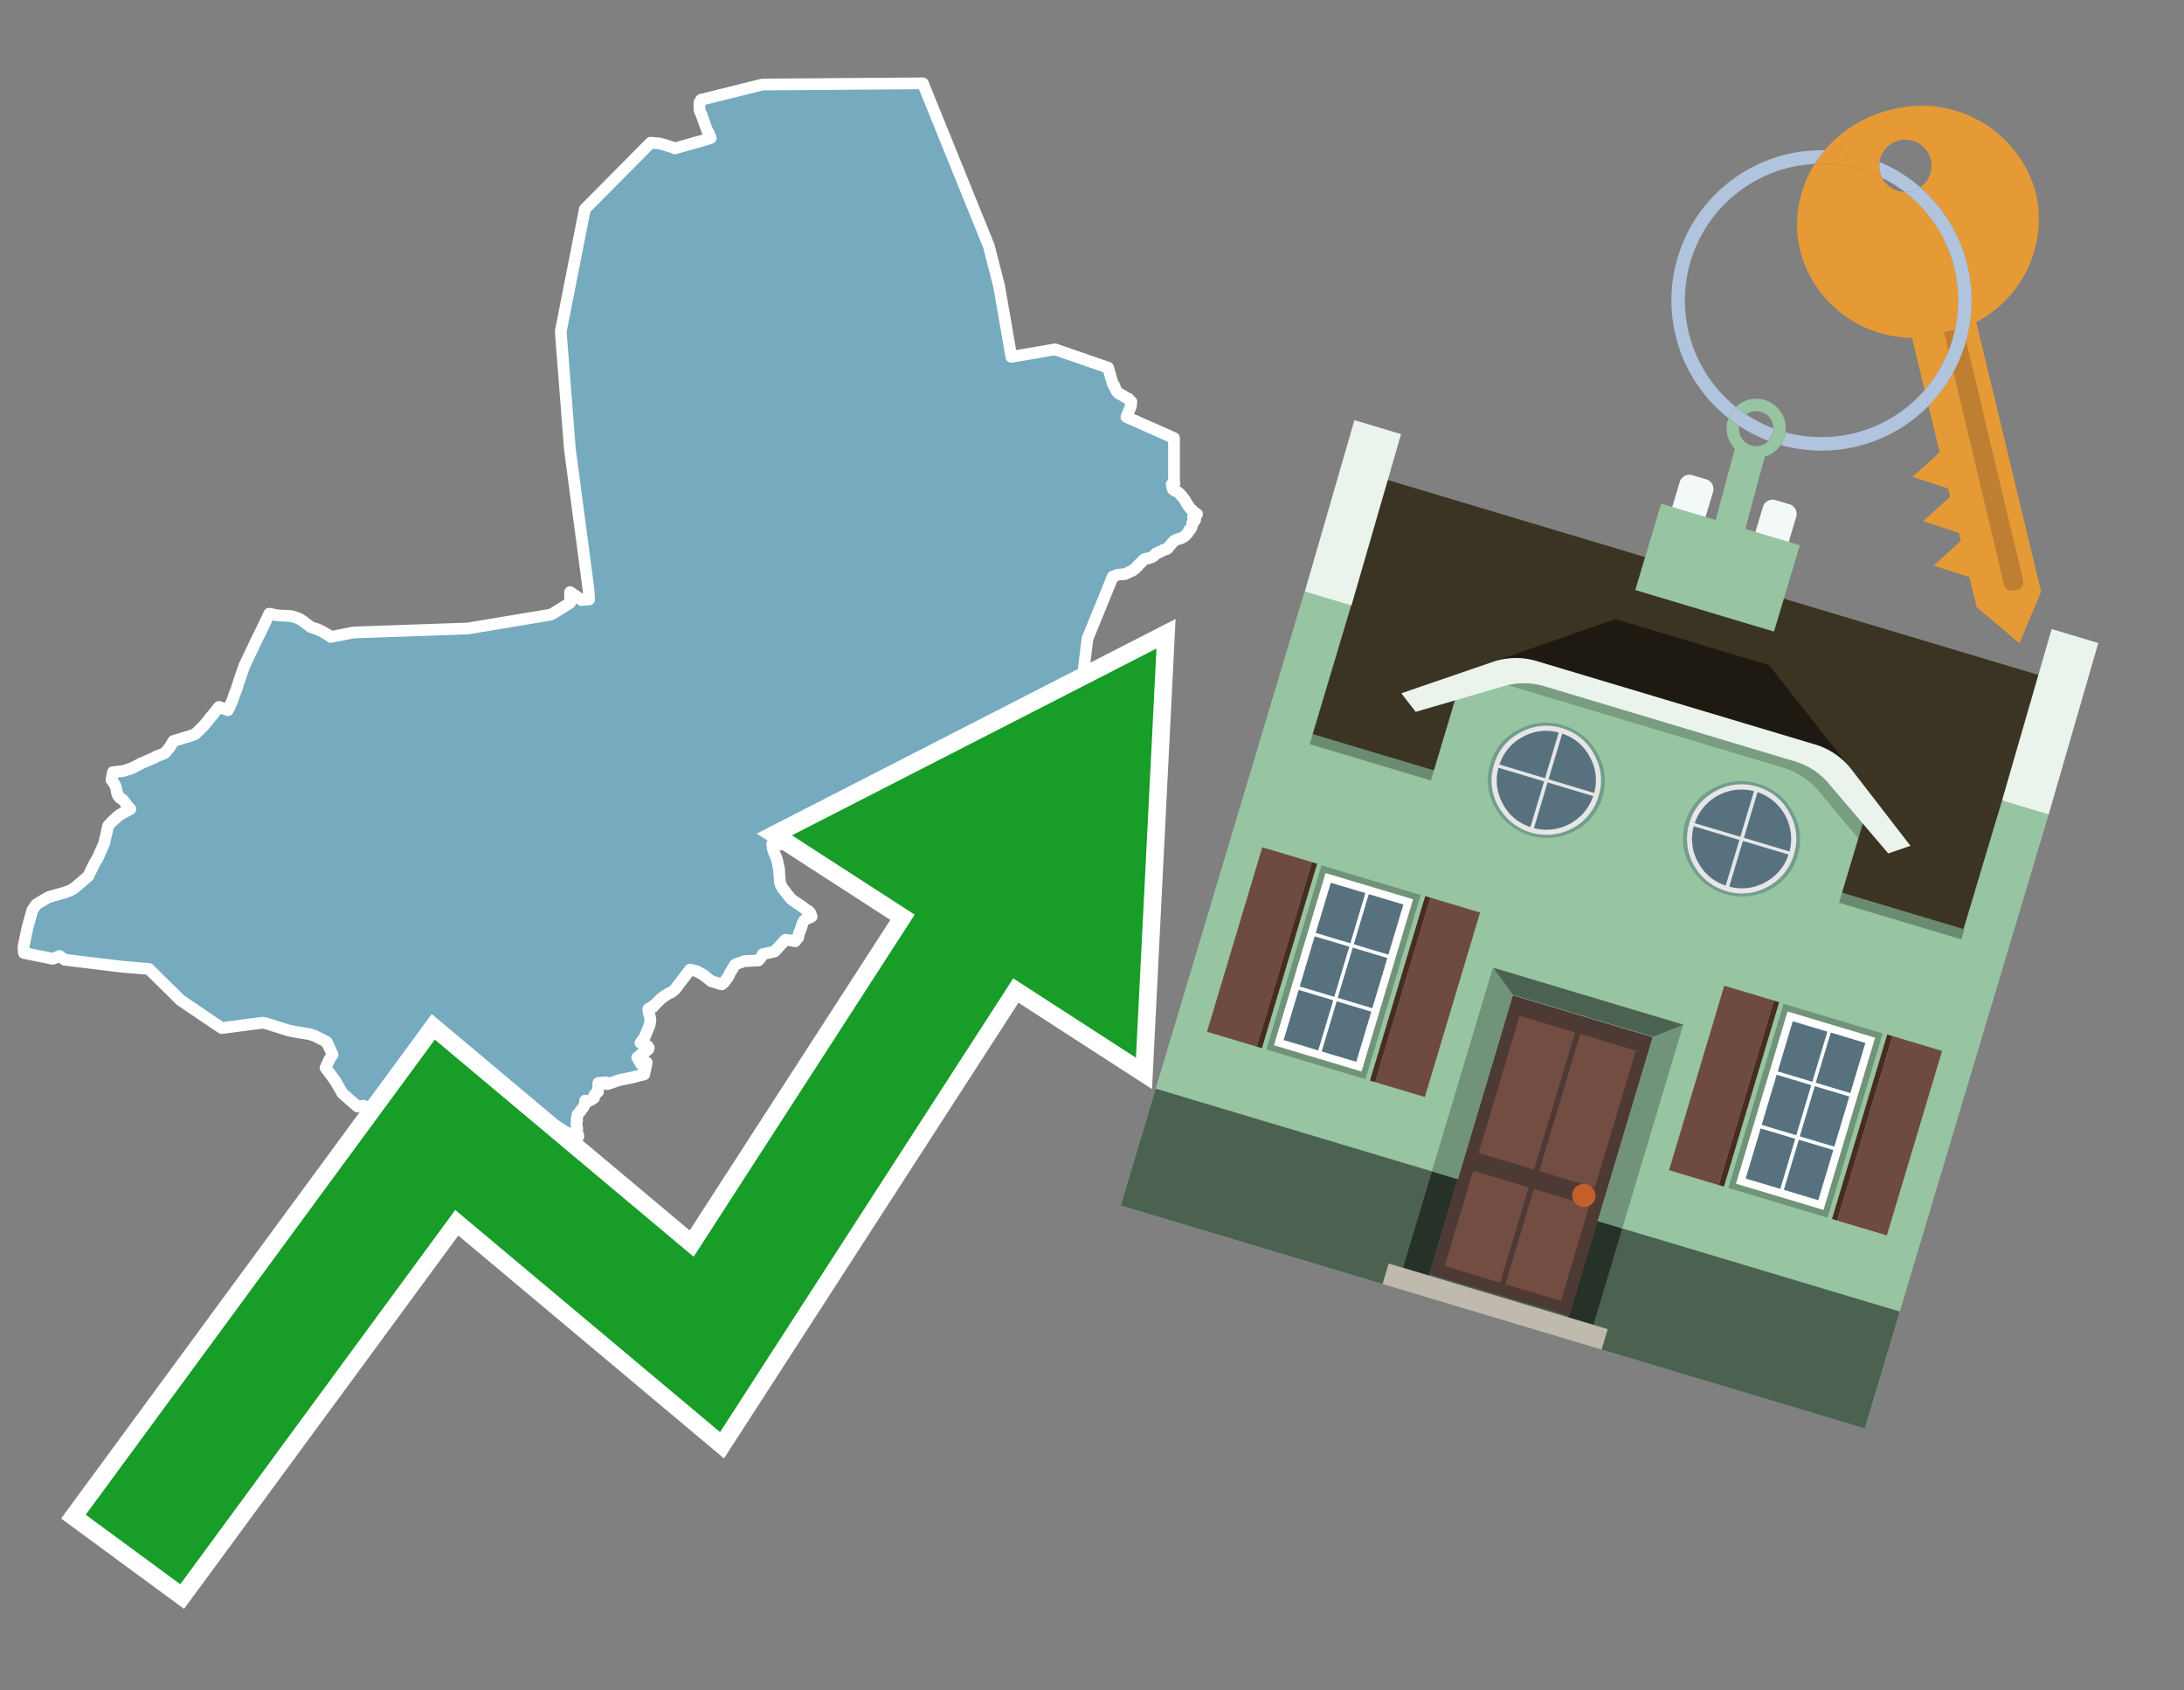 <svg id="Text" xmlns="http://www.w3.org/2000/svg" width="93.05" height="72" viewBox="0 0 93.05 72"><rect x="0" y="0" width="93.05" height="72" fill="#808080" stroke="none"/><polygon points="27.72,6.08 28.08,6.11 28.32,6.17 28.69,6.29 28.75,6.32 29.93,5.99 30.05,5.95 30.28,5.88 30.22,5.74 30.2,5.68 30.15,5.6 30.13,5.55 30.07,5.4 29.96,5.09 29.89,4.89 29.85,4.8 29.83,4.77 29.81,4.69 29.8,4.65 29.8,4.42 29.8,4.38 29.81,4.35 29.87,4.25 32.49,3.6 39.32,3.55 42.13,10.48 42.57,12.2 43.09,15.2 44.95,14.88 47.21,15.66 47.42,16.38 47.47,16.41 47.48,16.44 47.49,16.48 47.55,16.63 47.62,16.71 47.67,16.76 47.74,16.8 47.81,16.83 47.85,16.86 47.9,16.89 47.97,16.93 48.03,16.96 48.09,16.99 48.14,17.08 48.16,17.14 48.2,17.11 48.18,17.31 47.99,17.76 50.02,18.66 50.02,20.57 50.04,20.6 49.92,20.63 49.94,20.73 49.97,20.84 50.01,20.87 50.05,20.9 50.12,20.93 50.2,20.97 50.3,21.07 50.33,21.1 50.35,21.14 50.41,21.2 50.5,21.33 50.56,21.44 50.61,21.51 50.65,21.58 50.68,21.61 50.72,21.66 50.76,21.71 50.81,21.74 50.85,21.79 50.91,21.84 50.95,21.87 51,21.9 50.98,21.93 50.9,21.98 50.83,22.01 50.92,22.14 50.89,22.2 50.81,22.24 50.8,22.27 50.79,22.32 50.79,22.37 50.78,22.41 50.77,22.44 50.76,22.47 50.74,22.51 50.72,22.54 50.67,22.57 50.64,22.64 50.61,22.68 50.6,22.71 50.53,22.78 50.5,22.81 50.46,22.85 50.4,22.88 50.31,22.93 50.2,22.96 50.11,22.99 50.03,23.03 50,23.06 49.86,23.22 49.8,23.29 49.76,23.35 49.7,23.39 49.57,23.42 49.54,23.45 49.48,23.48 49.39,23.51 49.36,23.54 49.25,23.57 49.19,23.65 49.14,23.69 49.1,23.72 48.93,23.78 48.77,23.81 48.73,23.84 48.69,23.87 48.66,23.92 48.63,23.95 48.6,23.98 48.52,24.04 48.49,24.08 48.48,24.11 48.43,24.14 48.4,24.17 48.37,24.22 48.32,24.25 48.26,24.3 48.19,24.33 48.06,24.39 47.94,24.45 47.62,24.48 47.5,24.53 47.41,24.56 46.33,27.21 45.99,30.02 45.93,30.22 44.59,30.07 43.06,32.33 40.8,34.83 38.64,36.06 32.9,35.96 32.91,36.02 32.92,36.11 32.92,36.15 32.94,36.19 32.98,36.31 33.05,36.47 33.07,36.52 33.09,36.58 33.11,36.64 33.16,36.88 33.19,37 33.2,37.21 33.22,37.43 33.22,37.51 33.23,37.56 33.25,37.65 33.26,37.69 33.28,37.72 33.3,37.75 33.34,37.83 33.52,38.06 33.54,38.09 33.69,38.27 33.74,38.32 33.9,38.43 33.97,38.48 34.11,38.57 34.2,38.63 34.28,38.7 34.45,38.81 34.52,38.88 34.54,38.94 34.58,39.04 34.53,39.07 34.45,39.1 34.34,39.14 34.3,39.17 34.28,39.2 34.25,39.23 34.23,39.26 34.21,39.3 34.18,39.36 34.16,39.44 34.14,39.51 34.12,39.56 34.05,39.73 34.04,39.76 34.02,39.82 34.02,39.86 34.01,39.9 34.01,39.93 33.96,39.98 33.88,40.09 33.71,40.06 33.46,40.03 33,40.53 32.5,40.64 32.42,40.78 32.31,40.91 31.7,40.94 31.63,40.97 31.48,41.02 31.36,41.07 31.31,41.1 31.29,41.13 31.17,41.33 31.12,41.41 31.1,41.44 31.08,41.49 31.05,41.55 31.04,41.58 31.02,41.62 30.99,41.66 30.96,41.69 30.94,41.72 30.92,41.75 30.87,41.82 30.82,41.87 30.79,41.9 30.75,41.93 30.3,41.79 29.96,41.52 29.69,41.37 29.4,41.3 28.75,42.15 28.7,42.19 28.63,42.25 28.58,42.28 28.48,42.32 28.34,42.41 28.27,42.45 28.2,42.51 28.13,42.57 28.07,42.63 28.02,42.67 27.95,42.75 27.9,42.8 27.83,42.84 27.83,42.89 27.66,42.95 27.62,42.98 27.62,43.02 27.66,43.21 27.68,43.28 27.69,43.31 27.71,43.44 27.71,43.49 27.7,43.53 27.68,43.63 27.68,43.66 27.66,43.69 27.65,43.73 27.61,43.82 27.53,44.02 27.47,44.16 27.45,44.2 27.29,44.42 27.5,44.49 27.56,44.53 27.6,44.57 27.64,44.63 27.62,44.69 27.58,44.73 27.54,44.76 27.5,44.79 27.39,44.84 27.23,44.98 27.15,45.04 27.25,45.21 27.31,45.32 27.42,45.28 27.55,45.25 27.53,45.38 27.47,45.64 27.45,45.76 26.9,45.9 26.51,45.98 26.37,46.01 25.87,46.18 25.81,46.1 25.49,46.13 25.49,46.22 25.49,46.27 25.48,46.36 25.48,46.5 25.34,46.62 25.32,46.66 25.31,46.7 25.31,46.76 25.18,46.85 25.03,46.92 24.93,46.88 24.93,46.98 24.93,47.01 24.92,47.04 24.9,47.07 24.84,47.18 24.8,47.23 24.66,47.42 24.61,47.46 24.6,47.49 24.6,47.53 24.59,47.56 24.59,47.59 24.58,47.63 24.57,47.66 24.58,47.69 24.59,47.72 24.57,47.76 24.56,47.84 24.56,47.87 24.58,47.98 24.59,48.04 24.59,48.11 24.57,48.23 24.59,48.26 24.63,48.34 24.64,48.37 24.64,48.41 24.05,48.2 23.99,48.14 23.78,48.01 23.67,47.94 23.02,48.07 22.78,48.17 22.45,48.31 19.83,48.45 17.33,47.91 15.49,47.1 15.23,47.13 14.58,46.56 14.57,46.53 14.44,46.31 14.29,46.05 14.22,45.95 13.87,45.48 14.01,45.18 14.03,45.13 14.15,44.95 14.17,44.92 13.92,44.38 13.86,44.35 13.43,44.13 13.2,44.05 12.7,43.97 12.48,43.93 12.29,43.89 11.34,43.59 11.19,43.56 9.45,43.79 8.81,43.36 7.69,42.6 6.34,41.27 5.24,41.18 2.76,40.88 2.57,40.75 2.54,40.72 2.25,40.84 1.02,40.59 1.01,40.49 1,40.33 1.02,40.23 1.03,40.2 1.11,39.79 1.18,39.48 1.38,38.76 1.55,38.52 2.05,38.22 2.21,38.17 2.74,38.02 2.86,37.98 2.98,37.93 3.05,37.9 3.21,37.79 3.77,37.31 3.79,37.25 4.06,36.71 4.16,36.55 4.44,35.92 4.45,35.89 4.46,35.82 4.47,35.77 4.52,35.57 4.53,35.52 4.56,35.4 4.57,35.32 4.58,35.29 4.59,35.25 4.6,35.2 4.62,35.16 4.7,35.07 4.77,35 4.91,34.87 5.09,34.71 5.24,34.63 5.55,34.46 5.41,34.3 5.25,34.08 5.16,34.01 5.1,33.98 5.09,33.95 5.04,33.9 5.02,33.87 5,33.81 4.98,33.75 4.96,33.63 4.95,33.57 4.94,33.54 4.91,33.46 4.83,33.33 4.81,33.3 4.79,33.26 4.75,33.22 4.76,33.17 4.81,32.89 5.25,32.84 5.62,32.72 5.69,32.68 5.76,32.65 6.02,32.51 6.12,32.47 6.19,32.44 6.51,32.3 6.58,32.27 6.68,32.21 6.9,32.13 7.03,32.07 7.23,31.83 7.39,31.56 7.86,31.42 8,31.38 8.3,31.28 8.49,31.1 8.7,30.89 8.75,30.83 9.33,30.11 9.71,30.25 9.77,30.14 9.84,29.97 9.86,29.94 9.87,29.9 9.93,29.76 9.97,29.62 10.07,29.37 10.12,29.21 10.23,28.88 10.41,28.36 10.79,27.56 10.98,27.16 11.01,27.1 11.06,27.01 11.25,26.61 11.41,26.27 11.47,26.14 11.82,26.21 12.4,26.24 12.61,26.3 12.78,26.37 12.82,26.4 12.93,26.47 12.98,26.51 13.02,26.54 13.07,26.58 13.18,26.66 13.21,26.69 13.27,26.72 13.52,26.8 13.61,26.84 13.71,26.89 13.99,27.05 14.09,27.13 15.06,26.94 19.93,26.77 23.47,26.18 23.66,26.07 23.93,25.9 24.17,25.75 24.29,25.67 24.29,25.22 24.54,25.39 24.78,25.56 25.1,25.53 25.07,25.08 24.28,19.13 23.89,14.12 24.92,8.9 25.14,8.68 " fill="#75aabf" stroke="#fff" stroke-linejoin="round" stroke-width="0.5"/><polygon points="49.272 27.624 33.741 35.58 38.97 38.959 29.553 53.529 18.525 44.281 3.652 64.518 7.681 67.479 19.396 51.538 30.678 60.999 43.169 41.673 48.398 45.053 49.272 27.624" fill="none" stroke="#fff" stroke-miterlimit="10" stroke-width="1.5"/><polygon points="49.272 27.624 33.741 35.58 38.97 38.959 29.553 53.529 18.525 44.281 3.652 64.518 7.681 67.479 19.396 51.538 30.678 60.999 43.169 41.673 48.398 45.053 49.272 27.624" fill="#179d28"/><path d="M80.19,7.577a1.16,1.16,0,0,1-.094-.251,1.114,1.114,0,0,1-.018-.429A6.367,6.367,0,0,0,77.743,6.4a5.269,5.269,0,0,0-.423.577c.1,0,.192-.007.288-.007A5.794,5.794,0,0,1,80.19,7.577Z" fill="#e69a35"/><path d="M77.608,6.4A6.394,6.394,0,0,0,73.64,17.81a1.26,1.26,0,0,1,.317-.48A5.821,5.821,0,0,1,77.32,6.981a5.269,5.269,0,0,1,.423-.577Z" fill="#b0c4de"/><path d="M84.2,13.72a4.962,4.962,0,0,0,2.545-5.48,5.047,5.047,0,0,0-6.179-3.566A5.322,5.322,0,0,0,77.743,6.4a6.367,6.367,0,0,1,2.335.493,1.114,1.114,0,1,1,1.736,1.084,6.392,6.392,0,0,1,.347,9.3l.479,1.985-.438.4-.716.648.92.3.6.2.082.341-.438.4-.716.648.92.3.605.2.082.341-.438.4-.716.649.92.3.605.2.307,1.274,1.821,1.534.921-2.2Z" fill="#e69a35"/><path d="M81.154,8.179a1.115,1.115,0,0,1-.964-.6,5.794,5.794,0,0,0-2.582-.6c-.1,0-.192,0-.288.007a4.783,4.783,0,0,0-.625,3.685,4.962,4.962,0,0,0,4.765,3.715L82,16.617a5.82,5.82,0,0,0-.846-8.438Z" fill="#e69a35"/><path d="M74.1,18.142a6.386,6.386,0,0,0,1.232.63.73.73,0,0,0,.224-.527h0a5.783,5.783,0,0,1-1.159-.593A.733.733,0,0,0,74.1,18.142Z" fill="#b0c4de"/><path d="M74.4,17.652q-.228-.152-.44-.322a1.26,1.26,0,0,0-.317.48c.148.117.3.228.46.332A.733.733,0,0,1,74.4,17.652Z" fill="#b0c4de"/><path d="M74.824,16.984a1.257,1.257,0,0,0-.867.346c.141.114.288.222.44.322a.731.731,0,0,1,1.159.593h0a.732.732,0,1,1-1.463,0,.7.7,0,0,1,.007-.1c-.158-.1-.312-.215-.46-.332a1.258,1.258,0,0,0,.273,1.3l-.979,3.635,1.275.341.98-3.639a1.266,1.266,0,0,0,.681-.5,1.249,1.249,0,0,0,.2-.538,1.328,1.328,0,0,0,.012-.168A1.262,1.262,0,0,0,74.824,16.984Z" fill="#97c4a1"/><path d="M85.974,25.1l-.226.053a.3.3,0,0,1-.362-.223l-2.56-10.777.81-.193L86.2,24.736A.3.3,0,0,1,85.974,25.1Z" fill="#bf7f32"/><path d="M80.1,7.326a1.16,1.16,0,0,0,.094.251,5.833,5.833,0,0,1,.964.6,1.137,1.137,0,0,0,.287-.031,1.108,1.108,0,0,0,.373-.167A6.371,6.371,0,0,0,80.078,6.9,1.114,1.114,0,0,0,80.1,7.326Z" fill="#b0c4de"/><path d="M77.608,18.618a5.836,5.836,0,0,1-1.534-.2,1.24,1.24,0,0,1-.2.537,6.4,6.4,0,0,0,6.291-1.666L82,16.617A5.807,5.807,0,0,1,77.608,18.618Z" fill="#b0c4de"/><path d="M81.814,7.981a1.108,1.108,0,0,1-.373.167,1.137,1.137,0,0,1-.287.031A5.82,5.82,0,0,1,82,16.617l.161.667a6.392,6.392,0,0,0-.347-9.3Z" fill="#b0c4de"/><polygon points="83.79 39.753 55.78 31.364 58.988 20.404 86.964 28.783 83.79 39.753 83.79 39.753" fill="#3c3422" fill-rule="evenodd"/><polygon points="81.705 53.32 87.284 34.692 85.297 34.097 83.656 39.575 55.926 31.269 57.567 25.791 55.579 25.196 47.746 51.348 79.451 60.844 81.705 53.32" fill="#97c4a1" fill-rule="evenodd"/><rect x="69.522" y="21.148" width="0.444" height="28.983" transform="translate(15.592 92.226) rotate(-73.326)" opacity="0.3"/><polygon points="87.284 34.692 85.297 34.097 87.411 26.793 89.398 27.388 87.284 34.692 87.284 34.692" fill="#eaf3ec" fill-rule="evenodd"/><polygon points="57.578 25.794 55.591 25.199 57.705 17.896 59.692 18.491 57.578 25.794 57.578 25.794" fill="#eaf3ec" fill-rule="evenodd"/><polygon points="79.451 60.844 80.943 55.865 49.238 46.369 47.747 51.348 79.451 60.844 79.451 60.844" fill="#4c6251" fill-rule="evenodd"/><path d="M71.566,20.528l-.522,1.743,1.418.425.523-1.744a.432.432,0,0,0-.289-.536l-.593-.177A.431.431,0,0,0,71.566,20.528Z" fill="#f3f9f8" fill-rule="evenodd"/><path d="M75.111,21.589l-.522,1.743,1.418.425.522-1.743a.43.43,0,0,0-.289-.536l-.593-.178A.43.43,0,0,0,75.111,21.589Z" fill="#f3f9f8" fill-rule="evenodd"/><polygon points="75.368 28.329 68.829 26.37 63.807 28.121 78.733 32.591 75.368 28.329" fill="#1e1a11"/><polygon points="78.248 32.422 64.442 28.287 62.236 28.998 60.064 36.247 77.453 41.455 79.651 34.116 78.248 32.422" fill="#97c4a1"/><path d="M77.74,32.516S65.088,28.725,65,28.7l-.938.43,11.892,3.562a3.175,3.175,0,0,1,1.532,1l1.685,2.02.327-1.09Z" fill-rule="evenodd" opacity="0.2"/><path d="M77.35,31.716,65.458,28.154a3.041,3.041,0,0,0-1.854.037l-3.9,1.339.611.79,3.626-1.054a3.045,3.045,0,0,1,1.855-.037l10.673,3.2A3.028,3.028,0,0,1,78,33.477l2.45,2.874.945-.325-2.518-3.26A3.036,3.036,0,0,0,77.35,31.716Z" fill="#eaf3ec"/><polygon points="76.683 23.223 70.773 21.453 69.671 25.132 75.581 26.902 76.683 23.223 76.683 23.223" fill="#97c4a1" fill-rule="evenodd"/><g id="Symbol_9_0_Layer2_0_MEMBER_8_MEMBER_21_MEMBER_0_FILL" data-name="Symbol 9 0 Layer2 0 MEMBER 8 MEMBER 21 MEMBER 0 FILL"><path d="M66.584,30.892a2.39,2.39,0,0,0-1.891.189,2.317,2.317,0,0,0-1.2,1.448A2.345,2.345,0,0,0,63.7,34.4a2.528,2.528,0,0,0,3.367,1.008,2.339,2.339,0,0,0,1.2-1.447,2.313,2.313,0,0,0-.208-1.87A2.394,2.394,0,0,0,66.584,30.892Z" fill="#729d8c"/></g><g id="Symbol_9_0_Layer2_0_MEMBER_8_MEMBER_21_MEMBER_1_FILL" data-name="Symbol 9 0 Layer2 0 MEMBER 8 MEMBER 21 MEMBER 1 FILL"><path d="M66.547,31.016a2.241,2.241,0,0,0-1.769.185,2.213,2.213,0,0,0-1.127,1.376,2.239,2.239,0,0,0,.185,1.768,2.341,2.341,0,0,0,3.145.942,2.234,2.234,0,0,0,1.126-1.376,2.207,2.207,0,0,0-.185-1.768A2.237,2.237,0,0,0,66.547,31.016Z" fill="#e6e6e6"/></g><g id="Symbol_9_0_Layer2_0_MEMBER_8_MEMBER_21_MEMBER_2_MEMBER_0_FILL" data-name="Symbol 9 0 Layer2 0 MEMBER 8 MEMBER 21 MEMBER 2 MEMBER 0 FILL"><path d="M65.787,33.284,63.843,32.7a2.036,2.036,0,0,0,.186,1.539,2.015,2.015,0,0,0,1.175.986Z" fill="#58717f"/></g><g id="Symbol_9_0_Layer2_0_MEMBER_8_MEMBER_21_MEMBER_2_MEMBER_1_FILL" data-name="Symbol 9 0 Layer2 0 MEMBER 8 MEMBER 21 MEMBER 2 MEMBER 1 FILL"><path d="M65.827,33.148l.582-1.944a2.01,2.01,0,0,0-1.523.178,2.037,2.037,0,0,0-1,1.183Z" fill="#58717f"/></g><g id="Symbol_9_0_Layer2_0_MEMBER_8_MEMBER_21_MEMBER_2_MEMBER_2_FILL" data-name="Symbol 9 0 Layer2 0 MEMBER 8 MEMBER 21 MEMBER 2 MEMBER 2 FILL"><path d="M67.878,33.91l-1.943-.582-.582,1.944a2.1,2.1,0,0,0,2.525-1.362Z" fill="#58717f"/></g><g id="Symbol_9_0_Layer2_0_MEMBER_8_MEMBER_21_MEMBER_2_MEMBER_3_FILL" data-name="Symbol 9 0 Layer2 0 MEMBER 8 MEMBER 21 MEMBER 2 MEMBER 3 FILL"><path d="M66.558,31.249l-.582,1.943,1.943.582a2.031,2.031,0,0,0-.186-1.539A2.009,2.009,0,0,0,66.558,31.249Z" fill="#58717f"/></g><g id="Symbol_9_0_Layer2_0_MEMBER_8_MEMBER_21_MEMBER_0_FILL-2" data-name="Symbol 9 0 Layer2 0 MEMBER 8 MEMBER 21 MEMBER 0 FILL"><path d="M74.9,33.384a2.4,2.4,0,0,0-1.891.189,2.316,2.316,0,0,0-1.2,1.448,2.341,2.341,0,0,0,.209,1.87A2.527,2.527,0,0,0,75.387,37.9a2.345,2.345,0,0,0,1.2-1.447,2.314,2.314,0,0,0-.209-1.87A2.389,2.389,0,0,0,74.9,33.384Z" fill="#729d8c"/></g><g id="Symbol_9_0_Layer2_0_MEMBER_8_MEMBER_21_MEMBER_1_FILL-2" data-name="Symbol 9 0 Layer2 0 MEMBER 8 MEMBER 21 MEMBER 1 FILL"><path d="M74.867,33.508a2.239,2.239,0,0,0-1.768.185,2.21,2.21,0,0,0-1.127,1.376,2.316,2.316,0,0,0,1.564,2.883,2.261,2.261,0,0,0,1.765-.173A2.237,2.237,0,0,0,76.428,36.4a2.209,2.209,0,0,0-.185-1.769A2.239,2.239,0,0,0,74.867,33.508Z" fill="#e6e6e6"/></g><g id="Symbol_9_0_Layer2_0_MEMBER_8_MEMBER_21_MEMBER_2_MEMBER_0_FILL-2" data-name="Symbol 9 0 Layer2 0 MEMBER 8 MEMBER 21 MEMBER 2 MEMBER 0 FILL"><path d="M74.107,35.776l-1.943-.582a2.031,2.031,0,0,0,.186,1.539,2.009,2.009,0,0,0,1.175.986Z" fill="#58717f"/></g><g id="Symbol_9_0_Layer2_0_MEMBER_8_MEMBER_21_MEMBER_2_MEMBER_1_FILL-2" data-name="Symbol 9 0 Layer2 0 MEMBER 8 MEMBER 21 MEMBER 2 MEMBER 1 FILL"><path d="M74.148,35.64,74.73,33.7a2.1,2.1,0,0,0-2.525,1.362Z" fill="#58717f"/></g><g id="Symbol_9_0_Layer2_0_MEMBER_8_MEMBER_21_MEMBER_2_MEMBER_2_FILL-2" data-name="Symbol 9 0 Layer2 0 MEMBER 8 MEMBER 21 MEMBER 2 MEMBER 2 FILL"><path d="M76.2,36.4l-1.943-.582-.582,1.944a2.015,2.015,0,0,0,1.523-.178A2.036,2.036,0,0,0,76.2,36.4Z" fill="#58717f"/></g><g id="Symbol_9_0_Layer2_0_MEMBER_8_MEMBER_21_MEMBER_2_MEMBER_3_FILL-2" data-name="Symbol 9 0 Layer2 0 MEMBER 8 MEMBER 21 MEMBER 2 MEMBER 3 FILL"><path d="M74.879,33.741,74.3,35.684l1.943.582a2.1,2.1,0,0,0-1.361-2.525Z" fill="#58717f"/></g><polygon points="51.426 43.946 53.542 44.58 55.896 36.723 53.78 36.089 51.426 43.946 51.426 43.946" fill="#6e4a3f" fill-rule="evenodd"/><polygon points="53.542 44.58 53.764 44.647 56.117 36.789 55.896 36.723 53.542 44.58 53.542 44.58" fill="#482b22" fill-rule="evenodd"/><polygon points="60.706 46.726 58.59 46.092 60.943 38.235 63.059 38.868 60.706 46.726 60.706 46.726" fill="#6e4a3f" fill-rule="evenodd"/><polygon points="58.59 46.092 58.368 46.026 60.722 38.168 60.943 38.235 58.59 46.092 58.59 46.092" fill="#482b22" fill-rule="evenodd"/><rect x="53.146" y="39.209" width="8.19" height="4.408" transform="translate(1.145 84.365) rotate(-73.326)" fill="#719379"/><polygon points="60.205 38.304 56.474 37.187 54.277 44.522 58.008 45.639 60.205 38.304 60.205 38.304" fill="#fff" fill-rule="evenodd"/><path d="M59.792,38.527l-.64,2.136-1.474-.442.639-2.135,1.475.441Zm-1.621-.485-.64,2.136-1.474-.442L56.7,37.6l1.474.442Zm-2.158,1.84,1.475.441-.64,2.136-1.474-.441.639-2.136Zm-.683,2.282,1.474.441-.639,2.136L54.69,44.3l.64-2.135Zm.981,2.621.639-2.136,1.475.442-.64,2.135-1.474-.441Zm2.158-1.84L56.994,42.5l.64-2.136,1.474.442-.639,2.136Z" fill="#58717f" fill-rule="evenodd"/><polygon points="80.39 52.621 78.274 51.988 80.628 44.13 82.743 44.764 80.39 52.621 80.39 52.621" fill="#6e4a3f" fill-rule="evenodd"/><polygon points="78.274 51.988 78.053 51.921 80.406 44.064 80.628 44.13 78.274 51.988 78.274 51.988" fill="#482b22" fill-rule="evenodd"/><polygon points="71.111 49.842 73.227 50.476 75.58 42.619 73.464 41.985 71.111 49.842 71.111 49.842" fill="#6e4a3f" fill-rule="evenodd"/><polygon points="73.227 50.476 73.448 50.542 75.802 42.685 75.58 42.619 73.227 50.476 73.227 50.476" fill="#482b22" fill-rule="evenodd"/><rect x="72.83" y="45.105" width="8.19" height="4.408" transform="translate(9.534 107.426) rotate(-73.326)" fill="#719379"/><polygon points="76.159 43.083 79.889 44.2 77.692 51.535 73.962 50.418 76.159 43.083 76.159 43.083" fill="#fff" fill-rule="evenodd"/><path d="M76.381,43.5l1.475.442-.64,2.135-1.475-.441.64-2.136ZM78,43.981l1.474.442-.64,2.136-1.474-.442L78,43.981Zm.791,2.724-.64,2.135L76.679,48.4l.64-2.136,1.474.442Zm-.684,2.282-.639,2.135L76,50.68l.64-2.135,1.474.442Zm-2.26,1.65L74.375,50.2l.639-2.135,1.475.441-.64,2.136Zm-.791-2.724.64-2.135,1.474.441-.639,2.136-1.475-.442Z" fill="#58717f" fill-rule="evenodd"/><polygon points="67.888 56.431 69.118 52.323 68.019 51.994 66.789 56.102 67.888 56.431 67.888 56.431" fill="#263128" fill-rule="evenodd"/><polygon points="60.877 54.331 62.108 50.223 61.007 49.894 59.776 54.002 60.877 54.331 60.877 54.331" fill="#263128" fill-rule="evenodd"/><g id="Symbol_9_0_Layer2_0_MEMBER_8_MEMBER_12_MEMBER_0_FILL" data-name="Symbol 9 0 Layer2 0 MEMBER 8 MEMBER 12 MEMBER 0 FILL"><path d="M70.418,44.178l-5.965-1.786L60.9,54.27l5.964,1.786Z" fill="#4e3a34"/></g><g id="Symbol_9_0_Layer2_0_MEMBER_8_MEMBER_12_MEMBER_1_MEMBER_0_FILL" data-name="Symbol 9 0 Layer2 0 MEMBER 8 MEMBER 12 MEMBER 1 MEMBER 0 FILL"><path d="M65.358,49.815l1.75-5.843-2.363-.708L63,49.107Z" fill="#744d42"/></g><g id="Symbol_9_0_Layer2_0_MEMBER_8_MEMBER_12_MEMBER_1_MEMBER_1_FILL" data-name="Symbol 9 0 Layer2 0 MEMBER 8 MEMBER 12 MEMBER 1 MEMBER 1 FILL"><path d="M67.331,44.039l-1.75,5.842,2.364.708,1.75-5.842Z" fill="#744d42"/></g><g id="Symbol_9_0_Layer2_0_MEMBER_8_MEMBER_12_MEMBER_2_MEMBER_0_FILL" data-name="Symbol 9 0 Layer2 0 MEMBER 8 MEMBER 12 MEMBER 2 MEMBER 0 FILL"><path d="M63.915,54.633l1.215-4.058-2.363-.707-1.215,4.057Z" fill="#744d42"/></g><g id="Symbol_9_0_Layer2_0_MEMBER_8_MEMBER_12_MEMBER_2_MEMBER_1_FILL" data-name="Symbol 9 0 Layer2 0 MEMBER 8 MEMBER 12 MEMBER 2 MEMBER 1 FILL"><path d="M66.5,55.407l1.215-4.057-2.363-.708L64.138,54.7Z" fill="#744d42"/></g><g id="Symbol_9_0_Layer2_0_MEMBER_8_MEMBER_13_FILL" data-name="Symbol 9 0 Layer2 0 MEMBER 8 MEMBER 13 FILL"><path d="M67.959,51.058a.439.439,0,0,0-.045-.367.487.487,0,0,0-.669-.2.445.445,0,0,0-.239.282.457.457,0,0,0,.041.378.481.481,0,0,0,.293.242.459.459,0,0,0,.377-.042A.453.453,0,0,0,67.959,51.058Z" fill="#c35e2d"/></g><g id="Symbol_9_0_Layer2_0_MEMBER_8_MEMBER_14_FILL" data-name="Symbol 9 0 Layer2 0 MEMBER 8 MEMBER 14 FILL"><path d="M64.557,42.047l-.951-.833-2.6,8.68,1.1.329Z" fill="#719379"/></g><g id="Symbol_9_0_Layer2_0_MEMBER_8_MEMBER_15_FILL" data-name="Symbol 9 0 Layer2 0 MEMBER 8 MEMBER 15 FILL"><path d="M71.718,43.643l-1.2.19L68.072,52.01l1.046.313Z" fill="#719379"/></g><g id="Symbol_9_0_Layer2_0_MEMBER_8_MEMBER_16_FILL" data-name="Symbol 9 0 Layer2 0 MEMBER 8 MEMBER 16 FILL"><path d="M63.627,41.22l.836,1.156,5.961,1.786,1.294-.519Z" fill="#4c6251"/></g><polygon points="58.905 54.69 59.166 53.819 68.498 56.614 68.237 57.485 58.905 54.69 58.905 54.69" fill="#c0b9ad" fill-rule="evenodd"/></svg>